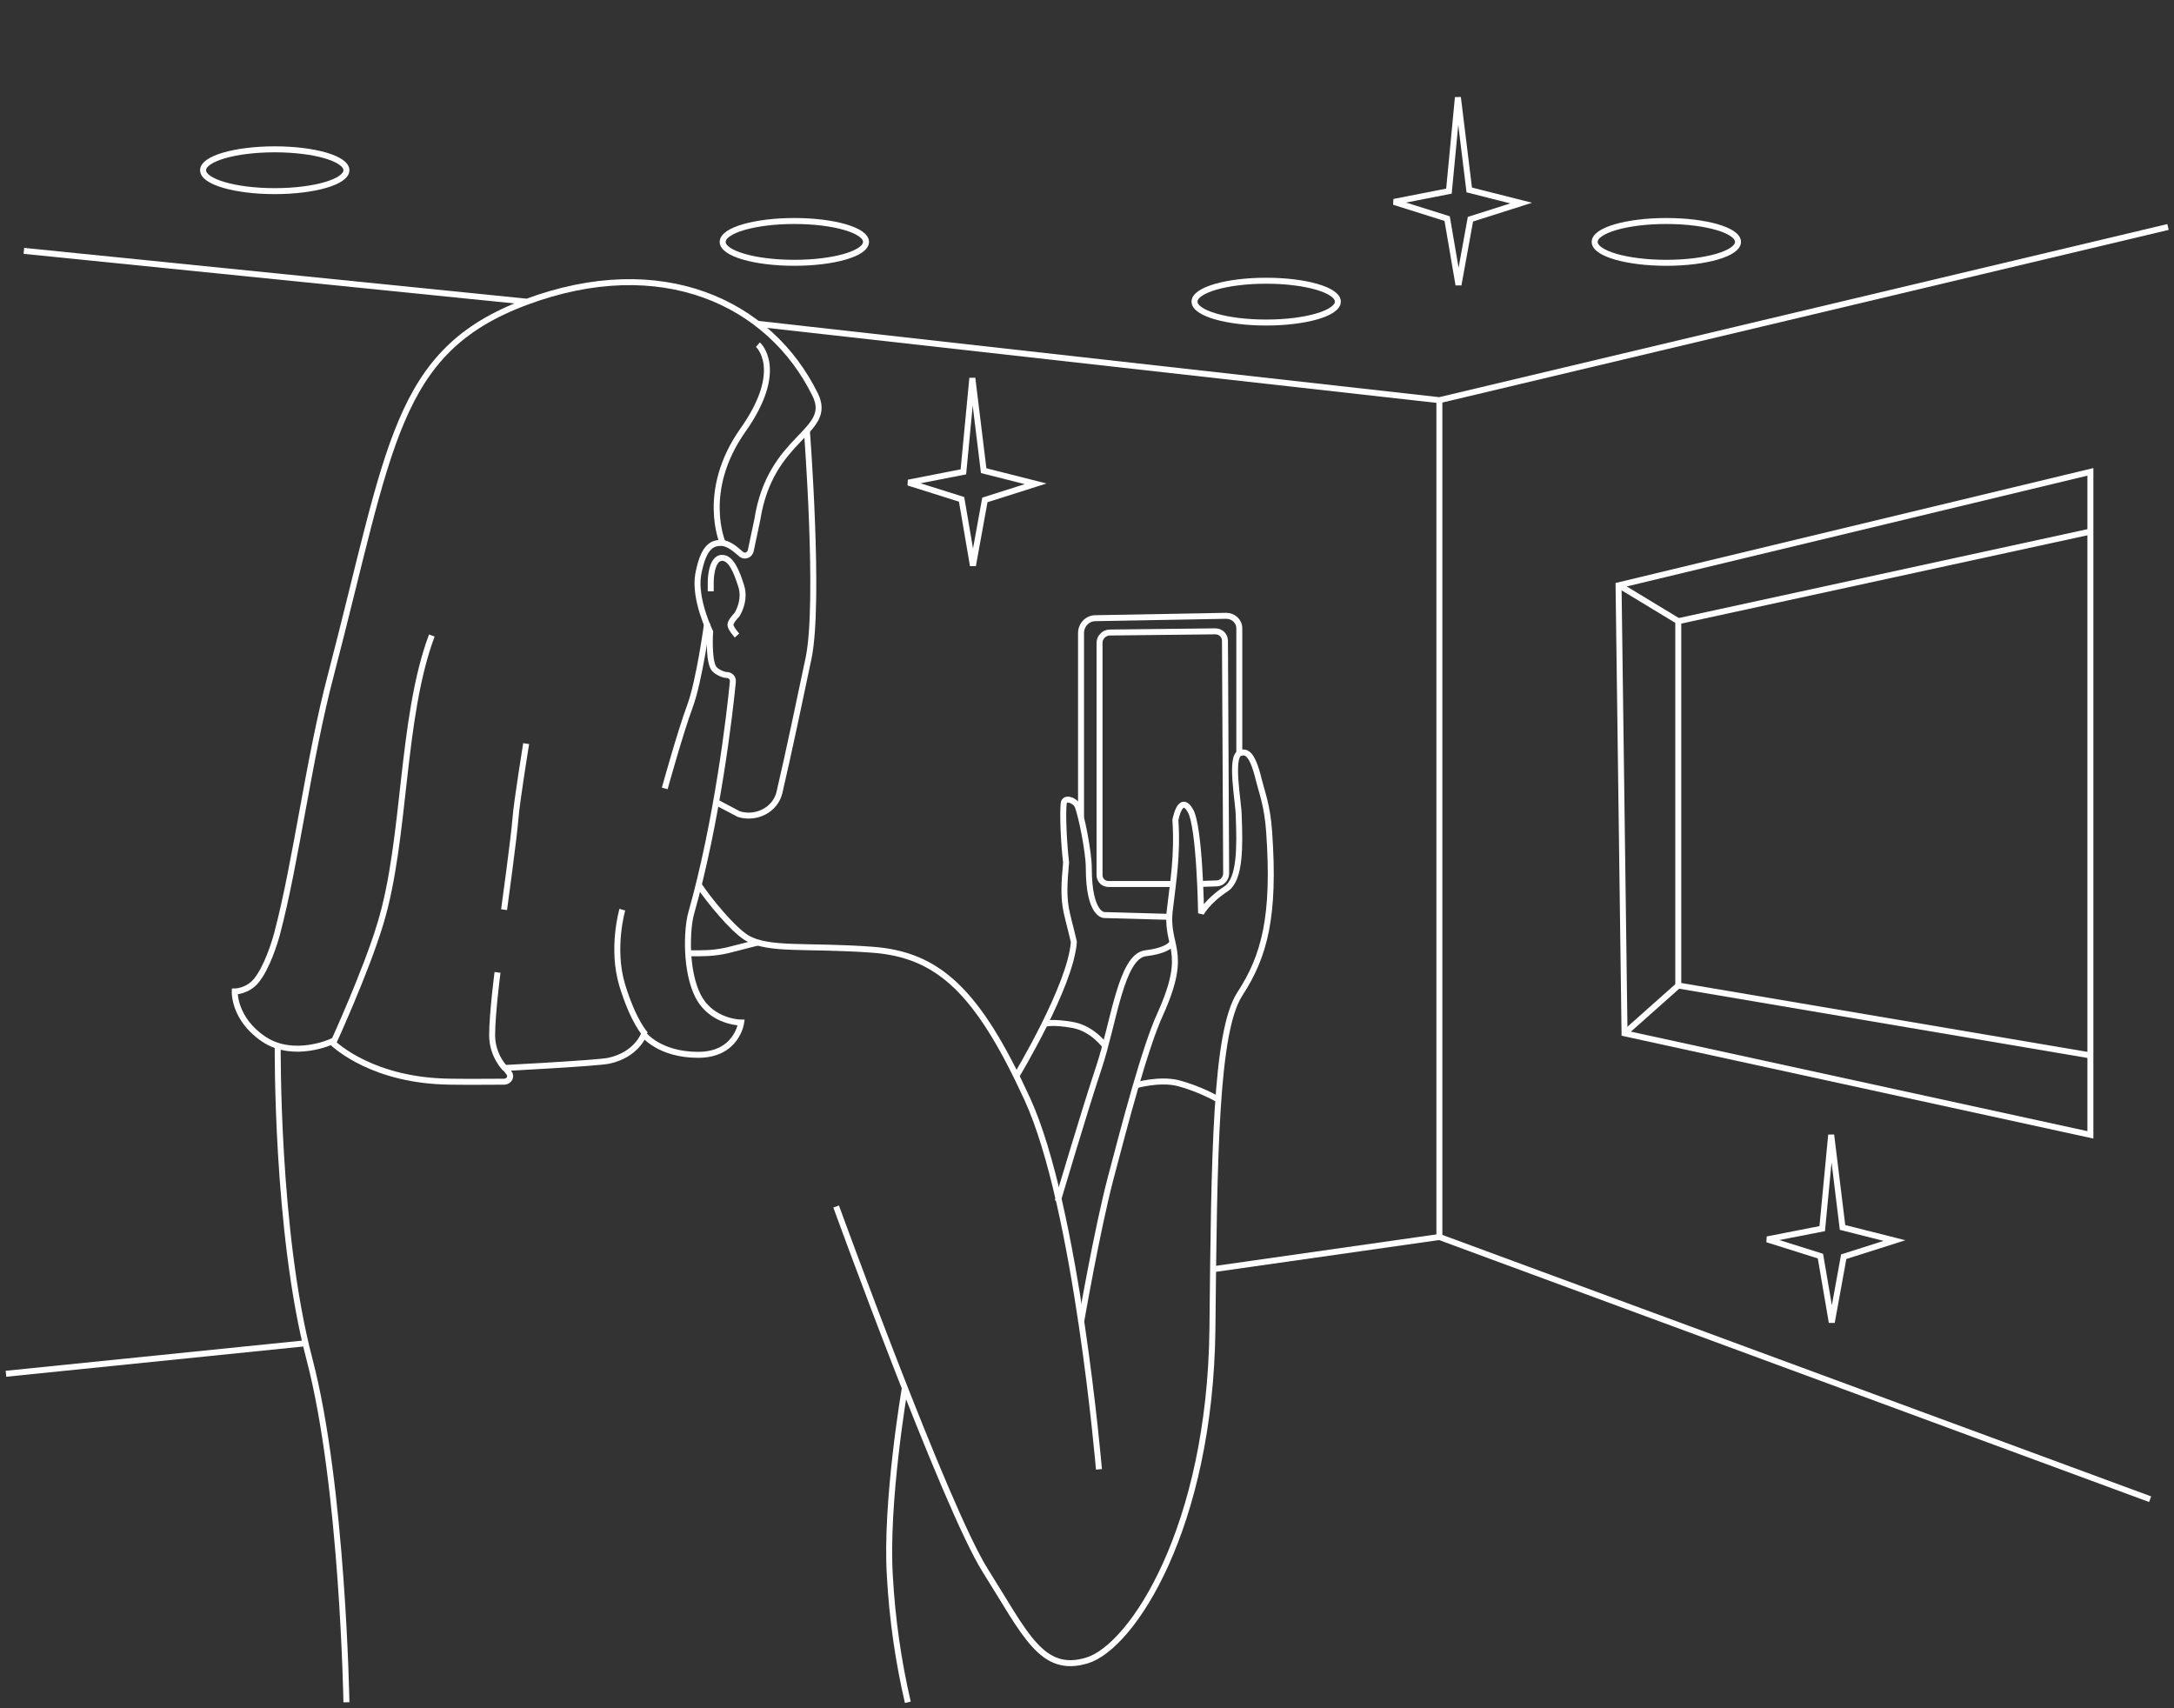 <?xml version="1.0" encoding="UTF-8"?> <!-- Generator: Adobe Illustrator 23.0.3, SVG Export Plug-In . SVG Version: 6.00 Build 0) --> <svg xmlns="http://www.w3.org/2000/svg" xmlns:xlink="http://www.w3.org/1999/xlink" id="Слой_1" x="0px" y="0px" viewBox="0 0 364 286" style="enable-background:new 0 0 364 286;" xml:space="preserve"><rect x="0" y="0" width="364" height="286" fill="#333333" stroke="none"/> <style type="text/css"> .st0{fill:none;stroke:#FFFFFF;} </style> <g id="_3"> <path id="Фигура_900" class="st0" d="M306.6,190l1.9,15.5l8.7,2.2l-8.5,2.7l-2,11l-1.9-11.1l-8.9-2.8l9.2-1.8L306.6,190z"></path> <path id="Фигура_900_1_" class="st0" d="M244.1,16.3l1.9,15.5l8.7,2.2l-8.5,2.7l-2,11l-1.9-11.1l-8.9-2.8l9.2-1.8L244.1,16.3 z"></path> <path id="Фигура_900_2_" class="st0" d="M162.8,63.3l1.9,15.5l8.7,2.2l-8.5,2.7l-2,11l-1.9-11.1l-8.9-2.8l9.2-1.8L162.8,63.3 z"></path> <ellipse id="Эллипс_895" class="st0" cx="212" cy="50.5" rx="12" ry="3.5"></ellipse> <ellipse id="Эллипс_895_копия" class="st0" cx="279" cy="40.5" rx="12" ry="3.5"></ellipse> <ellipse id="Эллипс_895_копия_2" class="st0" cx="133" cy="40.5" rx="12" ry="3.5"></ellipse> <ellipse id="Эллипс_895_копия_3" class="st0" cx="46" cy="28.5" rx="12" ry="3.5"></ellipse> <path id="Фигура_894_2_" class="st0" d="M200.8,148l2.9-0.1c0.9,0,1.6-0.8,1.6-1.7l-0.2-38.9c0-0.9-0.7-1.6-1.6-1.6 l-17.7,0.2c-0.9,0-1.7,0.8-1.7,1.7V142v4.5c0,0.9,0.7,1.5,1.5,1.5l10.9,0"></path> <path id="Фигура_893" class="st0" d="M181,136.8l0-30.8c0-1.4,1.1-2.5,2.4-2.5l21.9-0.4c1.2,0,2.2,0.9,2.2,2.1l0,21"></path> <path id="Фигура_892" class="st0" d="M195.7,153.5l-10.8-0.3c0,0-2.6,0.1-2.6-7.9c0-2.7-1.3-9.1-1.9-10.4 c-0.5-1-2.2-1.5-2.3-0.4c-0.2,1.7,0,6.5,0.4,9.9c-0.7,7.3,0,7.6,1.3,13.3c-0.5,7.3-9.6,22.4-9.6,22.4"></path> <path id="Фигура_891" class="st0" d="M177.1,201.1c0,0,4.4-14.9,6.9-22.4s3.7-18.6,7.8-19.1s4.5-1.8,4.5-1.8"></path> <path id="Фигура_890" class="st0" d="M126.9,157.8l-4.3,1.1c-1.8,0.5-3.6,0.7-5.4,0.7h-1.7"></path> <path id="Фигура_889" class="st0" d="M184,246c0,0-3.7-43.9-12-62s-14.9-24.2-26-25s-17.3,0.2-21-2c-2.4-1.5-6.3-6.3-7.9-8.7 "></path> <path id="Фигура_888" class="st0" d="M140,202c0,0,18.3,50.4,25,61s9.4,17.3,17,15s20.6-22.3,21-55.4 c0.3-29.4,0.5-49.9,4.6-56.2s5.9-12.9,4.9-27.1c-0.3-4.4-1.2-6.6-1.7-8.6c-1.1-4.6-2.1-5-3.2-4.6c-1.7,0.6-0.2,8.4-0.2,10.4 c0.2,5.1,0.3,10.7-2.1,12.3c-3.2,2.1-4.2,4.1-4.2,4.1s-0.2-14.5-1.8-17.2c-1.7-2.9-2.5,1.6-2.5,1.6c0.4,5.9-0.4,10.4-0.9,14.8 c-0.9,6.6,3.3,6.7-1.6,17.6c-2.6,5.6-6,18.7-8.3,27.4s-5,24.3-5,24.3"></path> <path id="Фигура_887" class="st0" d="M151.5,232.4c0,0-3.3,19.2-2.5,31.6c0.4,7.1,1.4,14.1,3,21"></path> <path id="Фигура_886" class="st0" d="M46.5,175c0,0-0.3,31.2,5.3,52.5S58,285,58,285"></path> <path id="Фигура_885_2_" class="st0" d="M101.9,177.6c-1.9,0.4-17.3,1.2-17.3,1.2l0.6,0.8c0.5,0.6,0.1,1.4-0.7,1.5 c-3,0-8.9,0.1-11.5-0.1c-11.9-0.8-17.5-6.6-17.5-6.6s-6.3,2.9-11.3-0.4c-5.1-3.4-4.9-8-4.9-8s2.1,0,3.6-1.8 c1.8-2.2,3.1-6.4,3.5-7.9c3.2-12.1,5.3-29.3,9-43.3c10-38.3,10.7-54.2,32.6-62.4c22.7-8.5,40.9,0,48.5,15.5 c3.1,6.4-7.5,6.8-9.7,20.9l-1.1,5.2c-0.2,0.8-1.1,1.1-1.7,0.5c-0.9-0.8-2-1.7-3.1-1.8c-2-0.1-3.2,1.1-4,5.3c-0.7,4.1,2,9.6,2,9.6 s-0.3,4.3,0.5,5.9c0.3,0.7,1.7,1.3,2.2,1.3c0.7,0,1.2,0.5,1.1,1.2c-0.5,5.2-2.6,23.3-7,38.8c-0.7,2.6-1,9.5,1.2,13.8 c2.3,4.4,7.2,4.4,7.2,4.4s-0.7,5.4-7.2,5.4c-6.5,0-9.1-3.4-9.1-3.4S106.6,176.6,101.9,177.6z"></path> <path id="Фигура_884" class="st0" d="M281,165l-9,8"></path> <path id="Фигура_883" class="st0" d="M281,104l-9.9-6"></path> <path id="Фигура_882" class="st0" d="M350,89l-69,15v61l69,11.7"></path> <path id="Фигура_881" class="st0" d="M350,79v111l-78-17l-1-75L350,79z"></path> <path id="Фигура_880" class="st0" d="M51.1,224.9L1,230"></path> <path id="Фигура_879" class="st0" d="M360,251l-119-43.9l-37.9,5.4"></path> <path id="Фигура_878" class="st0" d="M241,67v140.1"></path> <path id="Фигура_877" class="st0" d="M126.7,54.2L241,67l122-29"></path> <path id="Фигура_876" class="st0" d="M4,42l84.1,8.5"></path> </g> <path class="st0" d="M26.8,171.6"></path> <path class="st0" d="M190.2,181.7c0,0,3.8-1.1,6.9-0.4c3.9,1,6.9,2.8,6.9,2.8"></path> <path class="st0" d="M175,171.4c0,0,1.2-0.4,4.6,0.2c3.4,0.6,5.5,3.6,5.5,3.6"></path> <path class="st0" d="M120.1,134.4l3.6,1.9c2.9,0.9,6.1-0.7,6.8-3.6c1.5-6.4,3.6-16.4,4.9-22.6c1.9-9.4-0.3-38-0.3-38"></path> <path class="st0" d="M123.4,106.4c0,0-1.1-1.2-1.1-1.8c0-0.6,1.1-1.7,1.1-1.7s1.5-2.3,0.7-4.8c-0.8-2.5-1.7-4.7-3.2-4.7 c-1.9,0-1.9,4-1.9,4v1.6"></path> <path class="st0" d="M126.9,57.7c0,0,4.7,4.1-2.5,14.3S121,90.9,121,90.9"></path> <path class="st0" d="M104.2,152.3c0,0-1.9,6.5,0,12.7c1.9,6.2,3.9,8.2,3.9,8.2"></path> <path class="st0" d="M72.3,106.4c-5.2,13.9-4.3,34-8.6,48.2c-2.4,8-7.9,20-7.9,20"></path> <path class="st0" d="M83.3,162.8c0,0-0.9,7-0.9,10.5s2.2,5.6,2.2,5.6"></path> <path class="st0" d="M118.4,104.3c0,0-1.3,9.7-2.9,14s-4.2,13.7-4.2,13.7"></path> <path class="st0" d="M88.1,124.5c0,0-1.6,9.8-1.8,12.6c-0.2,2.8-1.9,15.2-1.9,15.2"></path> </svg> 